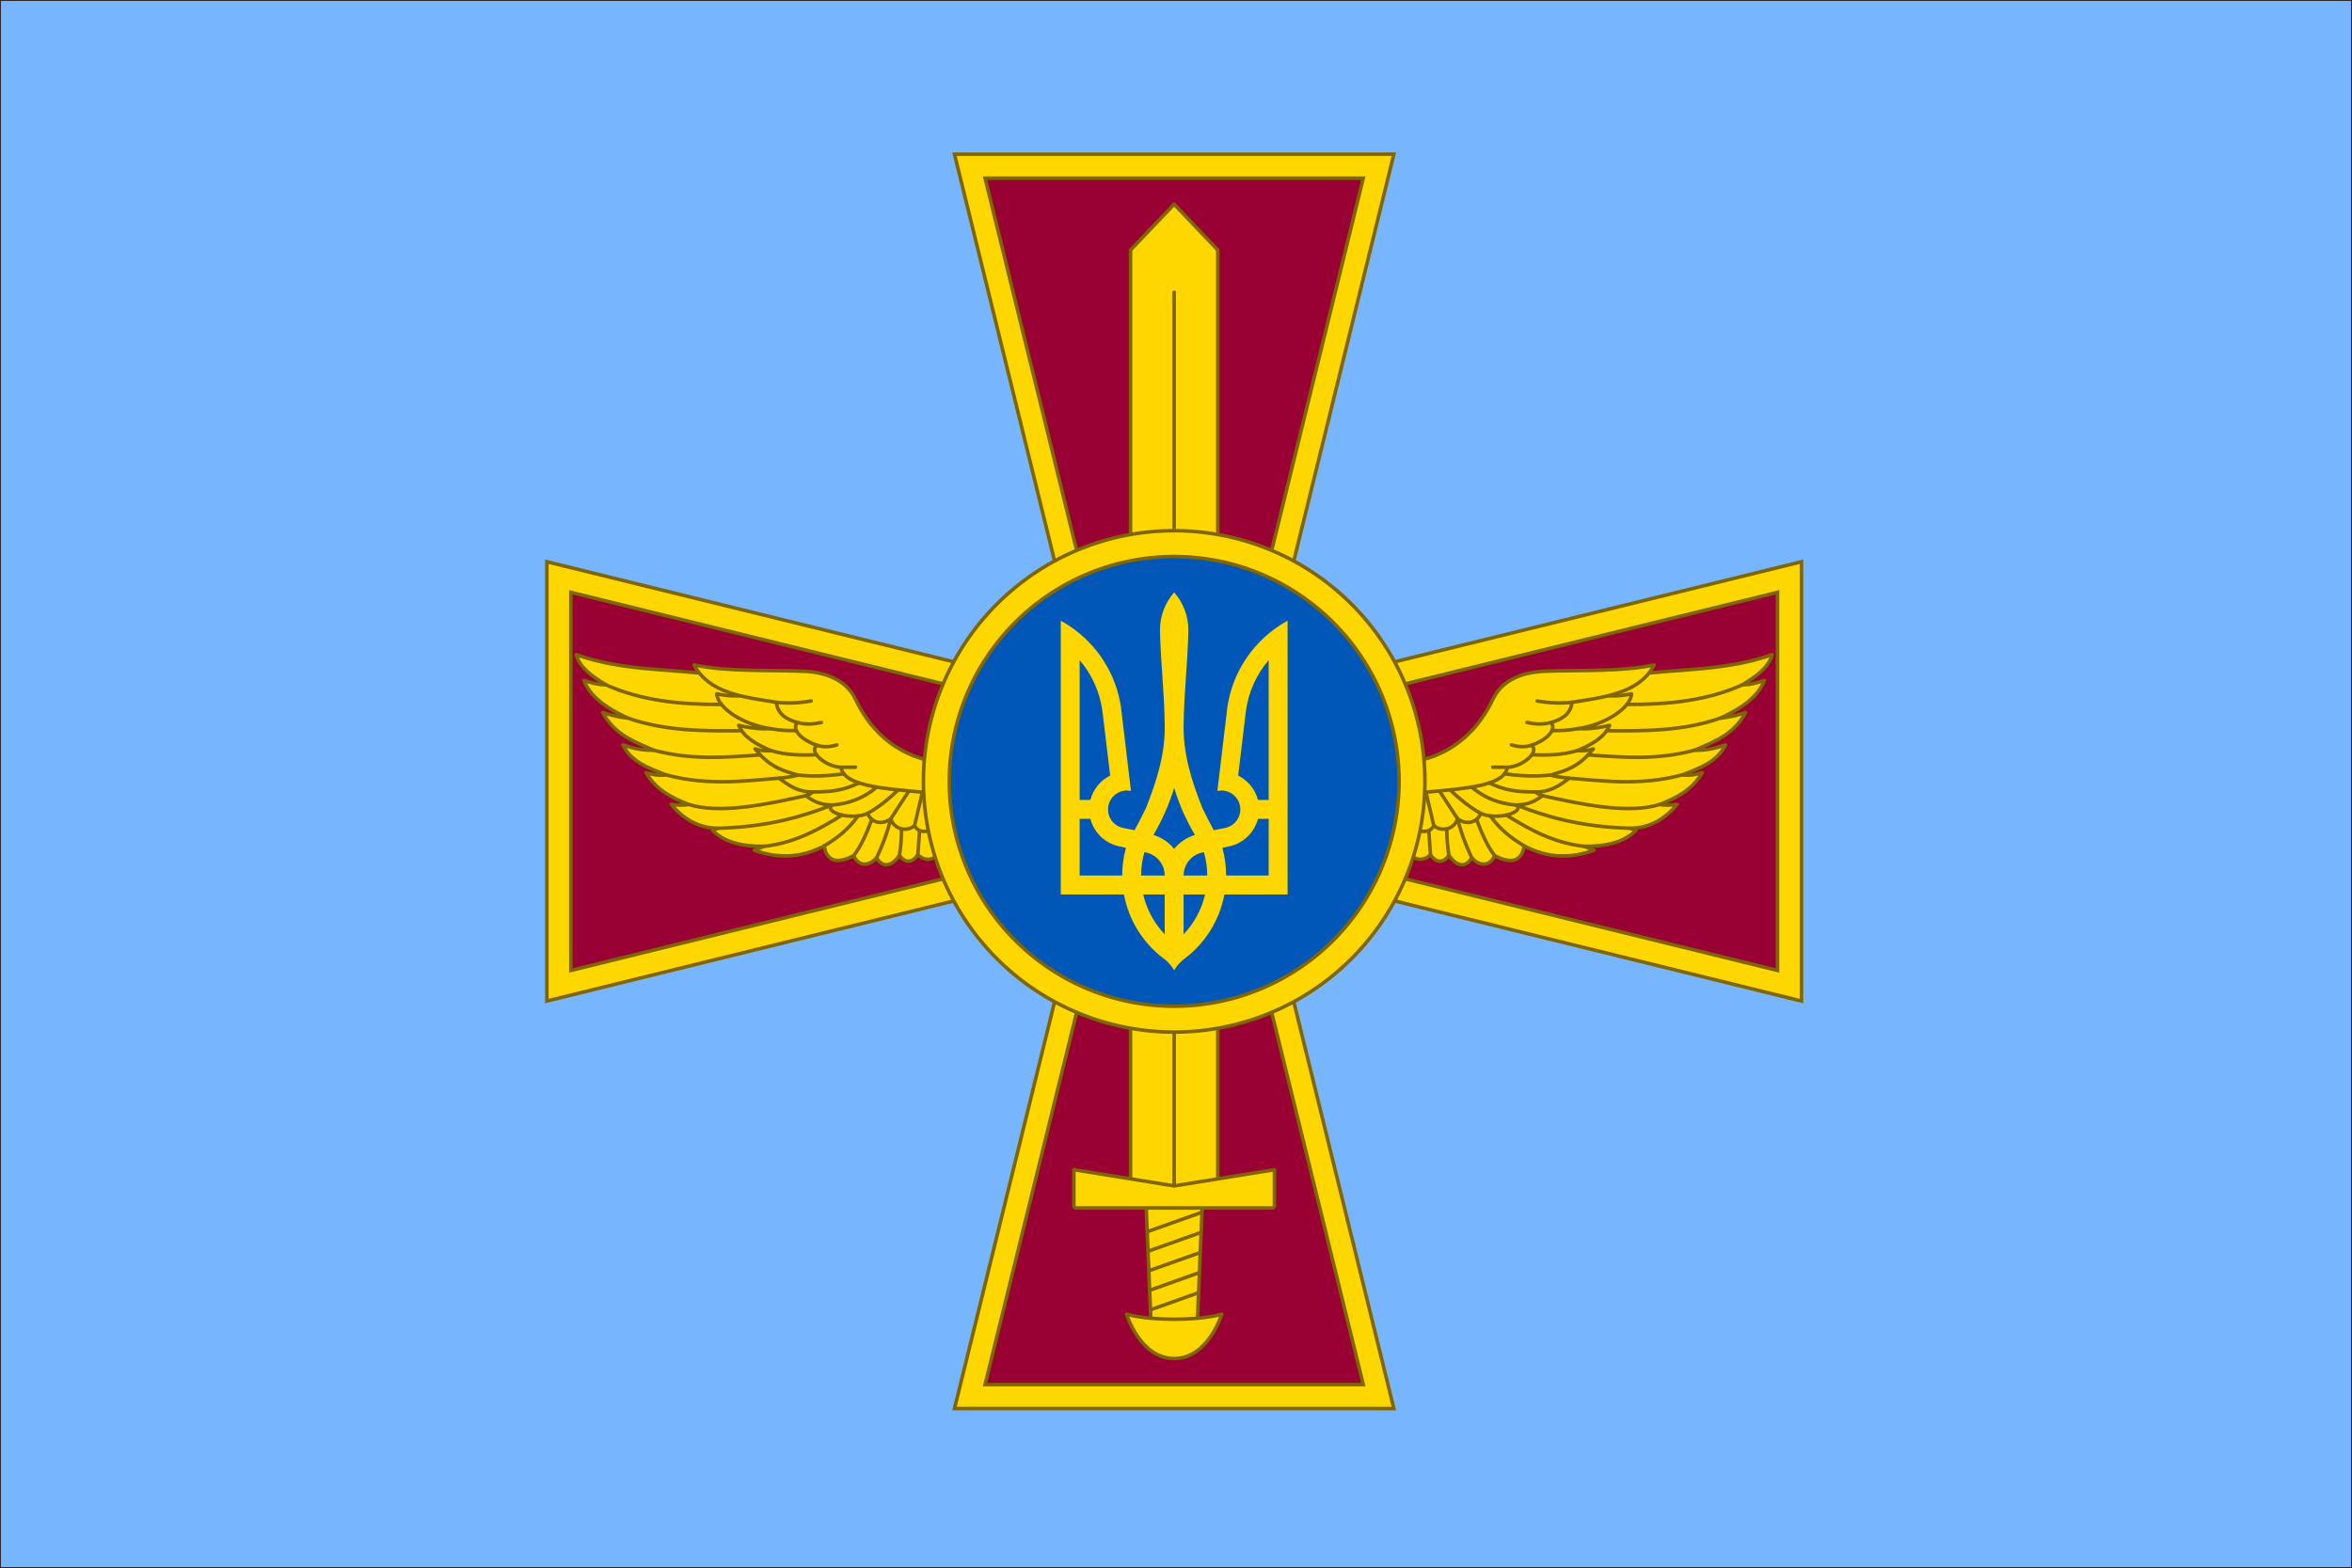 <?xml version="1.0" encoding="UTF-8" standalone="no"?>
<!-- Created with Inkscape (http://www.inkscape.org/) -->

<svg
   xmlns:dc="http://purl.org/dc/elements/1.1/"
   xmlns:cc="http://creativecommons.org/ns#"
   xmlns:rdf="http://www.w3.org/1999/02/22-rdf-syntax-ns#"
   xmlns:svg="http://www.w3.org/2000/svg"
   xmlns="http://www.w3.org/2000/svg"
   xmlns:xlink="http://www.w3.org/1999/xlink"
   xmlns:sodipodi="http://sodipodi.sourceforge.net/DTD/sodipodi-0.dtd"
   xmlns:inkscape="http://www.inkscape.org/namespaces/inkscape"
   version="1.1"
   width="185.076mm"
   height="123.409mm"
   viewBox="0 0 185.076 123.409"
   id="svg2"
   xml:space="preserve"
   style="fill-rule:evenodd"
   inkscape:version="0.92.1 r15371"
   sodipodi:docname="Ensign_of_the_Ukrainian_Air_Force.svg"><sodipodi:namedview
   pagecolor="#ffffff"
   bordercolor="#666666"
   borderopacity="1"
   objecttolerance="10"
   gridtolerance="10"
   guidetolerance="10"
   inkscape:pageopacity="0"
   inkscape:pageshadow="2"
   inkscape:window-width="1600"
   inkscape:window-height="838"
   id="namedview94"
   showgrid="false"
   inkscape:zoom="1.3399707"
   inkscape:cx="349.74993"
   inkscape:cy="233.21365"
   inkscape:window-x="-8"
   inkscape:window-y="-8"
   inkscape:window-maximized="1"
   inkscape:current-layer="svg2"
   inkscape:snap-bbox="true"
   inkscape:bbox-nodes="true"
   inkscape:snap-bbox-edge-midpoints="true"
   inkscape:bbox-paths="true"
   inkscape:snap-bbox-midpoints="true"
   inkscape:snap-global="false" />
 <defs
   id="defs4">
  <style
   type="text/css"
   id="style6" />
  <linearGradient
   x1="88.062"
   y1="101.869"
   x2="97.508"
   y2="101.869"
   id="id0"
   gradientUnits="userSpaceOnUse">
   <stop
   id="stop9"
   style="stop-color:#dccf73;stop-opacity:1"
   offset="0" />
   <stop
   id="stop11"
   style="stop-color:#ffed00;stop-opacity:1"
   offset="1" />
  </linearGradient>
  <linearGradient
   x1="83.034"
   y1="91.186"
   x2="102.042"
   y2="91.186"
   id="id1"
   gradientUnits="userSpaceOnUse">
   <stop
   id="stop14"
   style="stop-color:#b2b09c;stop-opacity:1"
   offset="0" />
   <stop
   id="stop16"
   style="stop-color:#dccf73;stop-opacity:1"
   offset="1" />
  </linearGradient>
  <linearGradient
   x1="54.329"
   y1="56.337"
   x2="129.621"
   y2="56.337"
   id="id2"
   xlink:href="#id0"
   gradientUnits="userSpaceOnUse">
  </linearGradient>
  <linearGradient
   x1="55.975"
   y1="56.337"
   x2="131.266"
   y2="56.337"
   id="id3"
   xlink:href="#id0"
   gradientUnits="userSpaceOnUse">
  </linearGradient>
  <linearGradient
   x1="85.826"
   y1="97.448"
   x2="99.77"
   y2="97.448"
   id="id4"
   xlink:href="#id0"
   gradientUnits="userSpaceOnUse">
  </linearGradient>
  <linearGradient
   x1="89.231"
   y1="94.963"
   x2="96.224"
   y2="94.963"
   id="id5"
   xlink:href="#id0"
   gradientUnits="userSpaceOnUse">
  </linearGradient>
  <linearGradient
   x1="89.4"
   y1="97.43"
   x2="96.14"
   y2="97.43"
   id="id6"
   xlink:href="#id0"
   gradientUnits="userSpaceOnUse">
  </linearGradient>
  <linearGradient
   x1="89.484"
   y1="99.804"
   x2="96.042"
   y2="99.804"
   id="id7"
   xlink:href="#id0"
   gradientUnits="userSpaceOnUse">
  </linearGradient>
  <linearGradient
   x1="89.623"
   y1="101.675"
   x2="95.113"
   y2="101.675"
   id="id8"
   xlink:href="#id0"
   gradientUnits="userSpaceOnUse">
  </linearGradient>
  <linearGradient
   x1="92.365"
   y1="59.739"
   x2="93.231"
   y2="59.739"
   id="id9"
   xlink:href="#id0"
   gradientUnits="userSpaceOnUse">
  </linearGradient>
  <linearGradient
   x1="96.903"
   y1="102.254"
   x2="88.723"
   y2="102.254"
   id="id10"
   xlink:href="#id0"
   gradientUnits="userSpaceOnUse">
  </linearGradient>
  <linearGradient
   x1="88.402"
   y1="85.231"
   x2="96.674"
   y2="97.142"
   id="id11"
   xlink:href="#id0"
   gradientUnits="userSpaceOnUse">
  </linearGradient>
  <radialGradient
   cx="86.196"
   cy="58.72"
   r="18.654"
   fx="86.196"
   fy="58.72"
   id="id12"
   gradientUnits="userSpaceOnUse">
   <stop
   id="stop29"
   style="stop-color:#008dd2;stop-opacity:1"
   offset="0" />
   <stop
   id="stop31"
   style="stop-color:#393185;stop-opacity:1"
   offset="1" />
  </radialGradient>
 
  
  
 
   
   
   
   
   
   
   
   
  </defs>
 
<g
   id="g3511"><polygon
     style="fill:#77B5FE;stroke:#2b2a29;stroke-width:0.076"
     id="_295232584"
     points="185.038,123.371 185.038,0.038 0.038,0.038 0.038,123.371 " /><g
     inkscape:label="Layer 1"
     id="layer1"
     transform="matrix(0.198,0,0,0.198,18.132,-43.924)"><g
       id="g9646"
       transform="matrix(1.411,0,0,1.411,-1352.474,-1517.795)"><path
         sodipodi:nodetypes="ccccccccccccc"
         inkscape:connector-curvature="0"
         id="path7950"
         d="m 1162.459,1276.348 37.463,152.274 -152.273,-37.463 0,123.75 152.275,-37.465 -37.465,152.275 123.75,0 -37.467,-152.277 152.277,37.467 0,-123.75 -152.275,37.465 37.465,-152.275 z"
         style="color:#000000;font-style:normal;font-variant:normal;font-weight:normal;font-stretch:normal;font-size:medium;line-height:normal;font-family:sans-serif;text-indent:0;text-align:start;text-decoration:none;text-decoration-line:none;text-decoration-style:solid;text-decoration-color:#000000;letter-spacing:normal;word-spacing:normal;text-transform:none;direction:ltr;block-progression:tb;writing-mode:lr-tb;baseline-shift:baseline;text-anchor:start;white-space:normal;clip-rule:nonzero;display:inline;overflow:visible;visibility:visible;opacity:1;isolation:auto;mix-blend-mode:normal;color-interpolation:sRGB;color-interpolation-filters:linearRGB;solid-color:#000000;solid-opacity:1;fill:gold;fill-opacity:1;fill-rule:nonzero;stroke:#806600;stroke-width:1;stroke-linecap:butt;stroke-linejoin:miter;stroke-miterlimit:4;stroke-dasharray:none;stroke-dashoffset:0;stroke-opacity:1;color-rendering:auto;image-rendering:auto;shape-rendering:auto;text-rendering:auto;enable-background:accumulate" /><path
         sodipodi:nodetypes="ccccccccccccc"
         inkscape:connector-curvature="0"
         id="path7952"
         d="m 1209.143,1437.842 -38.072,-154.745 106.526,0 -38.072,154.745 154.745,-38.072 0,106.526 -154.745,-38.072 38.072,154.745 -106.526,0 38.072,-154.745 -154.745,38.072 0,-106.526 z"
         style="opacity:1;fill:#903;stroke:#806600" /><g
         id="g7928"
         transform="translate(1271.622,449.181)"><path
           style="opacity:1;fill:gold;stroke:#806600;stroke-width:1;stroke-linecap:round;stroke-linejoin:round;stroke-miterlimit:4;stroke-dasharray:none"
           d="m -47.288,841.262 12.286,12.897 0,267.508 -24.572,0 0,-267.508 z"
           id="path7930"
           inkscape:connector-curvature="0"
           sodipodi:nodetypes="cccccc" /><path
           inkscape:connector-curvature="0"
           id="path7932"
           d="m -55.221,1122.67 15.866,0 -1.375,32.933 -13.116,0 z"
           style="opacity:1;fill:gold;stroke:#806600;stroke-width:1;stroke-linecap:round;stroke-linejoin:round;stroke-miterlimit:4;stroke-dasharray:none"
           sodipodi:nodetypes="ccccc" /><path
           id="path7934"
           d="m -39.553,1124.77 a 0.5,0.5 0 0 0 -0.182,0.031 l -15.172,5.4 0.043,1.045 a 0.5,0.5 0 0 0 0.023,-0.01 l 15.355,-5.465 0.041,-0.99 a 0.5,0.5 0 0 0 -0.109,-0.014 z m -0.123,5.594 a 0.5,0.5 0 0 0 -0.059,0.018 l -14.941,5.318 0.043,1.045 14.912,-5.307 0.045,-1.074 z m -0.236,5.662 -14.535,5.17 0.043,1.047 14.447,-5.141 0.045,-1.076 z m -0.238,5.664 -14.066,5.004 0.043,1.049 13.979,-4.977 0.045,-1.076 z m -0.236,5.662 -13.602,4.842 0.043,1.045 13.514,-4.809 0.045,-1.078 z"
           style="color:#000000;font-style:normal;font-variant:normal;font-weight:normal;font-stretch:normal;font-size:medium;line-height:normal;font-family:sans-serif;text-indent:0;text-align:start;text-decoration:none;text-decoration-line:none;text-decoration-style:solid;text-decoration-color:#000000;letter-spacing:normal;word-spacing:normal;text-transform:none;direction:ltr;block-progression:tb;writing-mode:lr-tb;baseline-shift:baseline;text-anchor:start;white-space:normal;clip-rule:nonzero;display:inline;overflow:visible;visibility:visible;opacity:1;isolation:auto;mix-blend-mode:normal;color-interpolation:sRGB;color-interpolation-filters:linearRGB;solid-color:#000000;solid-opacity:1;fill:#806600;fill-opacity:1;fill-rule:evenodd;stroke:none;stroke-width:1;stroke-linecap:round;stroke-linejoin:round;stroke-miterlimit:4;stroke-dasharray:none;stroke-dashoffset:0;stroke-opacity:1;color-rendering:auto;image-rendering:auto;shape-rendering:auto;text-rendering:auto;enable-background:accumulate"
           inkscape:connector-curvature="0" /><path
           sodipodi:nodetypes="cc"
           style="color:#000000;clip-rule:nonzero;display:inline;overflow:visible;visibility:visible;opacity:1;isolation:auto;mix-blend-mode:normal;color-interpolation:sRGB;color-interpolation-filters:linearRGB;solid-color:#000000;solid-opacity:1;fill:none;fill-opacity:1;fill-rule:evenodd;stroke:#806600;stroke-width:1;stroke-linecap:round;stroke-linejoin:round;stroke-miterlimit:4;stroke-dasharray:none;stroke-dashoffset:0;stroke-opacity:1;color-rendering:auto;image-rendering:auto;shape-rendering:auto;text-rendering:auto;enable-background:accumulate"
           d="m -47.288,866.066 0,255.858"
           id="path7936"
           inkscape:connector-curvature="0" /><path
           style="opacity:1;fill:gold;stroke:#806600;stroke-width:1;stroke-linecap:round;stroke-linejoin:round;stroke-miterlimit:4;stroke-dasharray:none"
           d="m -75.538,1113.247 0,10.152 c 0,0.346 0.279,0.625 0.625,0.625 l 55.25,0 c 0.346,0 0.625,-0.279 0.625,-0.625 l 0,-10.152 -28.25,4.562 z"
           id="path7938"
           inkscape:connector-curvature="0"
           sodipodi:nodetypes="cssssccc" /><path
           sodipodi:nodetypes="czczc"
           inkscape:connector-curvature="0"
           id="path7940"
           d="m -60.694,1153.942 c 0,0 3.792,12.5 13.406,12.5 9.614,0 13.406,-12.5 13.406,-12.5 0,0 -4.349,1.438 -13.406,1.438 -9.057,0 -13.406,-1.438 -13.406,-1.438 z"
           style="color:#000000;clip-rule:nonzero;display:inline;overflow:visible;visibility:visible;opacity:1;isolation:auto;mix-blend-mode:normal;color-interpolation:sRGB;color-interpolation-filters:linearRGB;solid-color:#000000;solid-opacity:1;fill:gold;fill-opacity:1;fill-rule:evenodd;stroke:#806600;stroke-width:1;stroke-linecap:round;stroke-linejoin:round;stroke-miterlimit:4;stroke-dasharray:none;stroke-dashoffset:0;stroke-opacity:1;color-rendering:auto;image-rendering:auto;shape-rendering:auto;text-rendering:auto;enable-background:accumulate" /></g><g
         id="g9381"
         transform="translate(839.463,1.327)"><path
           style="color:#000000;clip-rule:nonzero;display:inline;overflow:visible;visibility:visible;opacity:1;isolation:auto;mix-blend-mode:normal;color-interpolation:sRGB;color-interpolation-filters:linearRGB;solid-color:#000000;solid-opacity:1;fill:gold;fill-opacity:1;fill-rule:evenodd;stroke:#806600;stroke-width:1;stroke-linecap:round;stroke-linejoin:round;stroke-miterlimit:4;stroke-dasharray:none;stroke-dashoffset:0;stroke-opacity:1;color-rendering:auto;image-rendering:auto;shape-rendering:auto;text-rendering:auto;enable-background:accumulate"
           d="m 515.375,1421.55 c 12.258,-1.564 25.386,-1.058 37.938,-5.562 -1.072,3.805 -4.643,6.198 -8.375,8.5 2.206,0.014 4.214,-0.565 6.188,-1.25 -1.778,4.682 -6.49,7.938 -12.375,10.625 3.58,-0.357 5.175,-0.98 7.062,-1.562 -3.287,6.234 -8.921,8.268 -14.375,10.625 3.633,0.09 6.214,-0.662 8.688,-1.5 -2.258,4.751 -7.229,6.554 -12.125,8.438 2.351,0.347 3.957,-0.175 5.625,-0.625 -2.814,4.873 -7.264,7.087 -11.938,8.938 1.133,0.351 2.925,0.233 4.875,0 -3.529,4.224 -7.829,6.649 -13.125,6.75 l 1.438,0.625 c -3.328,3.323 -8.41,4.527 -14.562,4.438 l 2.812,1.125 c -6.401,2.275 -12.934,2.358 -19.688,-1.25 -0.662,4.756 -4.12,5.012 -8.312,2.75 -1.043,2.723 -3.924,3.387 -6.438,0.625 -1.98,3.392 -4.778,1.857 -6.438,-0.75 -1.746,2.691 -3.899,1.873 -5.188,-0.125 -2.547,2.446 -5.018,0.932 -6.312,-0.5 l -8.75,-19.375"
           id="path9383"
           inkscape:connector-curvature="0"
           sodipodi:nodetypes="cccccccccccccccccccccc" /><path
           style="color:#000000;clip-rule:nonzero;display:inline;overflow:visible;visibility:visible;opacity:1;isolation:auto;mix-blend-mode:normal;color-interpolation:sRGB;color-interpolation-filters:linearRGB;solid-color:#000000;solid-opacity:1;fill:gold;fill-opacity:1;fill-rule:evenodd;stroke:#806600;stroke-width:1;stroke-linecap:round;stroke-linejoin:round;stroke-miterlimit:4;stroke-dasharray:none;stroke-dashoffset:0;stroke-opacity:1;color-rendering:auto;image-rendering:auto;shape-rendering:auto;text-rendering:auto;enable-background:accumulate"
           d="m 505.25,1427.05 c 2.914,1.331 8.444,-0.035 8.444,-0.035 -0.186,4.066 -7.599,8.798 -15.194,9.847 2.47,0.14 5.357,-0.062 9,-0.938 -1.25,3.085 -4.451,5.2 -9.125,7.125 1.328,0.155 3.103,-0.023 4.562,-0.5 -4.395,5.489 -8.348,6.247 -12.125,7.375 1.109,0.352 2.907,0.641 5.312,0.875 -2.58,2.066 -5.633,4.002 -9.375,3.875 0.355,0.547 1.139,0.854 1.875,1.062 -3.267,2.492 -5.281,2.467 -7.438,2.625 2.65,2.04 -5.535,4.436 -9.938,2.375 -1.129,2.605 -3.996,3.394 -6.562,1.5 -0.843,2.895 -4.41,3.889 -6.688,1.938 -1.532,2.895 -5.142,1.084 -6.25,0.938 l -6.875,-14.125"
           id="path9385"
           inkscape:connector-curvature="0"
           sodipodi:nodetypes="cscccccccccccccc" /><path
           style="color:#000000;clip-rule:nonzero;display:inline;overflow:visible;visibility:visible;opacity:1;isolation:auto;mix-blend-mode:normal;color-interpolation:sRGB;color-interpolation-filters:linearRGB;solid-color:#000000;solid-opacity:1;fill:gold;fill-opacity:1;fill-rule:evenodd;stroke:#806600;stroke-width:1;stroke-linecap:round;stroke-linejoin:round;stroke-miterlimit:4;stroke-dasharray:none;stroke-dashoffset:0;stroke-opacity:1;color-rendering:auto;image-rendering:auto;shape-rendering:auto;text-rendering:auto;enable-background:accumulate"
           d="m 448.237,1455.756 c 11.462,-2.101 29.491,-1.221 30.474,-8.033 4.15,-0.087 9.383,-4.379 6.718,-6.187 3.475,-1.106 7.389,-3.93 5.657,-6.452 3.656,-1.004 5.545,-2.857 5.834,-5.657 9.348,-1.47 18.986,-2.578 23.158,-10.518 -9.789,1.981 -20.494,1.373 -30.759,1.768 -6.332,0.243 -12.084,2.404 -14.688,7.903 -4.591,9.698 -12.67,16.522 -24.38,17.906"
           id="path9387"
           inkscape:connector-curvature="0"
           sodipodi:nodetypes="ccccccssc" /><path
           style="color:#000000;clip-rule:nonzero;display:inline;overflow:visible;visibility:visible;opacity:1;isolation:auto;mix-blend-mode:normal;color-interpolation:sRGB;color-interpolation-filters:linearRGB;solid-color:#000000;solid-opacity:1;fill:none;fill-opacity:1;fill-rule:evenodd;stroke:#806600;stroke-width:1;stroke-linecap:round;stroke-linejoin:round;stroke-miterlimit:4;stroke-dasharray:none;stroke-dashoffset:0;stroke-opacity:1;color-rendering:auto;image-rendering:auto;shape-rendering:auto;text-rendering:auto;enable-background:accumulate"
           d="m 544.938,1424.487 c -9.923,4.499 -21.063,5.609 -32.627,5.537"
           id="path9389"
           inkscape:connector-curvature="0"
           sodipodi:nodetypes="cc" /><path
           style="color:#000000;clip-rule:nonzero;display:inline;overflow:visible;visibility:visible;opacity:1;isolation:auto;mix-blend-mode:normal;color-interpolation:sRGB;color-interpolation-filters:linearRGB;solid-color:#000000;solid-opacity:1;fill:none;fill-opacity:1;fill-rule:evenodd;stroke:#806600;stroke-width:1;stroke-linecap:round;stroke-linejoin:round;stroke-miterlimit:4;stroke-dasharray:none;stroke-dashoffset:0;stroke-opacity:1;color-rendering:auto;image-rendering:auto;shape-rendering:auto;text-rendering:auto;enable-background:accumulate"
           d="m 538.75,1433.862 c -10.938,3.899 -22.75,3.624 -32.065,3.571"
           id="path9391"
           inkscape:connector-curvature="0"
           sodipodi:nodetypes="cc" /><path
           style="color:#000000;clip-rule:nonzero;display:inline;overflow:visible;visibility:visible;opacity:1;isolation:auto;mix-blend-mode:normal;color-interpolation:sRGB;color-interpolation-filters:linearRGB;solid-color:#000000;solid-opacity:1;fill:none;fill-opacity:1;fill-rule:evenodd;stroke:#806600;stroke-width:1;stroke-linecap:round;stroke-linejoin:round;stroke-miterlimit:4;stroke-dasharray:none;stroke-dashoffset:0;stroke-opacity:1;color-rendering:auto;image-rendering:auto;shape-rendering:auto;text-rendering:auto;enable-background:accumulate"
           d="m 531.438,1442.925 c -10.686,2.874 -20.276,2.003 -29.977,1.316"
           id="path9393"
           inkscape:connector-curvature="0"
           sodipodi:nodetypes="cc" /><path
           style="color:#000000;clip-rule:nonzero;display:inline;overflow:visible;visibility:visible;opacity:1;isolation:auto;mix-blend-mode:normal;color-interpolation:sRGB;color-interpolation-filters:linearRGB;solid-color:#000000;solid-opacity:1;fill:none;fill-opacity:1;fill-rule:evenodd;stroke:#806600;stroke-width:1;stroke-linecap:round;stroke-linejoin:round;stroke-miterlimit:4;stroke-dasharray:none;stroke-dashoffset:0;stroke-opacity:1;color-rendering:auto;image-rendering:auto;shape-rendering:auto;text-rendering:auto;enable-background:accumulate"
           d="m 528,1449.862 c -12.142,3.31 -23.674,1.519 -31.875,0.938"
           id="path9395"
           inkscape:connector-curvature="0"
           sodipodi:nodetypes="cc" /><path
           style="color:#000000;clip-rule:nonzero;display:inline;overflow:visible;visibility:visible;opacity:1;isolation:auto;mix-blend-mode:normal;color-interpolation:sRGB;color-interpolation-filters:linearRGB;solid-color:#000000;solid-opacity:1;fill:none;fill-opacity:1;fill-rule:evenodd;stroke:#806600;stroke-width:1;stroke-linecap:round;stroke-linejoin:round;stroke-miterlimit:4;stroke-dasharray:none;stroke-dashoffset:0;stroke-opacity:1;color-rendering:auto;image-rendering:auto;shape-rendering:auto;text-rendering:auto;enable-background:accumulate"
           d="m 521.688,1458.175 c -8.671,2.814 -21.903,0.044 -33.062,-2.438"
           id="path9397"
           inkscape:connector-curvature="0"
           sodipodi:nodetypes="cc" /><path
           style="color:#000000;clip-rule:nonzero;display:inline;overflow:visible;visibility:visible;opacity:1;isolation:auto;mix-blend-mode:normal;color-interpolation:sRGB;color-interpolation-filters:linearRGB;solid-color:#000000;solid-opacity:1;fill:none;fill-opacity:1;fill-rule:evenodd;stroke:#806600;stroke-width:1;stroke-linecap:round;stroke-linejoin:round;stroke-miterlimit:4;stroke-dasharray:none;stroke-dashoffset:0;stroke-opacity:1;color-rendering:auto;image-rendering:auto;shape-rendering:auto;text-rendering:auto;enable-background:accumulate"
           d="m 513.438,1464.925 c -14.605,-0.414 -24.213,-3.46 -32.25,-6.562"
           id="path9399"
           inkscape:connector-curvature="0"
           sodipodi:nodetypes="cc" /><path
           style="color:#000000;clip-rule:nonzero;display:inline;overflow:visible;visibility:visible;opacity:1;isolation:auto;mix-blend-mode:normal;color-interpolation:sRGB;color-interpolation-filters:linearRGB;solid-color:#000000;solid-opacity:1;fill:none;fill-opacity:1;fill-rule:evenodd;stroke:#806600;stroke-width:1;stroke-linecap:round;stroke-linejoin:round;stroke-miterlimit:4;stroke-dasharray:none;stroke-dashoffset:0;stroke-opacity:1;color-rendering:auto;image-rendering:auto;shape-rendering:auto;text-rendering:auto;enable-background:accumulate"
           d="m 500.312,1469.987 c -8.823,-0.971 -15.717,-4.963 -21.897,-8.791"
           id="path9401"
           inkscape:connector-curvature="0"
           sodipodi:nodetypes="cc" /><path
           style="color:#000000;clip-rule:nonzero;display:inline;overflow:visible;visibility:visible;opacity:1;isolation:auto;mix-blend-mode:normal;color-interpolation:sRGB;color-interpolation-filters:linearRGB;solid-color:#000000;solid-opacity:1;fill:none;fill-opacity:1;fill-rule:evenodd;stroke:#806600;stroke-width:1;stroke-linecap:round;stroke-linejoin:round;stroke-miterlimit:4;stroke-dasharray:none;stroke-dashoffset:0;stroke-opacity:1;color-rendering:auto;image-rendering:auto;shape-rendering:auto;text-rendering:auto;enable-background:accumulate"
           d="m 483.438,1469.862 c -3.628,-2.139 -6.931,-4.748 -9.502,-8.414"
           id="path9403"
           inkscape:connector-curvature="0"
           sodipodi:nodetypes="cc" /><path
           style="color:#000000;clip-rule:nonzero;display:inline;overflow:visible;visibility:visible;opacity:1;isolation:auto;mix-blend-mode:normal;color-interpolation:sRGB;color-interpolation-filters:linearRGB;solid-color:#000000;solid-opacity:1;fill:none;fill-opacity:1;fill-rule:evenodd;stroke:#806600;stroke-width:1;stroke-linecap:round;stroke-linejoin:round;stroke-miterlimit:4;stroke-dasharray:none;stroke-dashoffset:0;stroke-opacity:1;color-rendering:auto;image-rendering:auto;shape-rendering:auto;text-rendering:auto;enable-background:accumulate"
           d="m 475.125,1472.612 c -1.966,-2.533 -3.6,-6.147 -5.097,-10.206"
           id="path9405"
           inkscape:connector-curvature="0"
           sodipodi:nodetypes="cc" /><path
           style="color:#000000;clip-rule:nonzero;display:inline;overflow:visible;visibility:visible;opacity:1;isolation:auto;mix-blend-mode:normal;color-interpolation:sRGB;color-interpolation-filters:linearRGB;solid-color:#000000;solid-opacity:1;fill:none;fill-opacity:1;fill-rule:evenodd;stroke:#806600;stroke-width:1;stroke-linecap:round;stroke-linejoin:round;stroke-miterlimit:4;stroke-dasharray:none;stroke-dashoffset:0;stroke-opacity:1;color-rendering:auto;image-rendering:auto;shape-rendering:auto;text-rendering:auto;enable-background:accumulate"
           d="m 468.688,1473.237 c -1.808,-3.785 -3.135,-7.45 -4,-11"
           id="path9407"
           inkscape:connector-curvature="0"
           sodipodi:nodetypes="cc" /><path
           style="color:#000000;clip-rule:nonzero;display:inline;overflow:visible;visibility:visible;opacity:1;isolation:auto;mix-blend-mode:normal;color-interpolation:sRGB;color-interpolation-filters:linearRGB;solid-color:#000000;solid-opacity:1;fill:none;fill-opacity:1;fill-rule:evenodd;stroke:#806600;stroke-width:1;stroke-linecap:round;stroke-linejoin:round;stroke-miterlimit:4;stroke-dasharray:none;stroke-dashoffset:0;stroke-opacity:1;color-rendering:auto;image-rendering:auto;shape-rendering:auto;text-rendering:auto;enable-background:accumulate"
           d="m 462.25,1472.487 c -0.4,-2.271 -0.562,-4.779 -0.609,-7.402"
           id="path9409"
           inkscape:connector-curvature="0"
           sodipodi:nodetypes="cc" /><path
           style="color:#000000;clip-rule:nonzero;display:inline;overflow:visible;visibility:visible;opacity:1;isolation:auto;mix-blend-mode:normal;color-interpolation:sRGB;color-interpolation-filters:linearRGB;solid-color:#000000;solid-opacity:1;fill:none;fill-opacity:1;fill-rule:evenodd;stroke:#806600;stroke-width:1;stroke-linecap:round;stroke-linejoin:round;stroke-miterlimit:4;stroke-dasharray:none;stroke-dashoffset:0;stroke-opacity:1;color-rendering:auto;image-rendering:auto;shape-rendering:auto;text-rendering:auto;enable-background:accumulate"
           d="m 457.062,1472.362 -0.474,-6.695"
           id="path9411"
           inkscape:connector-curvature="0"
           sodipodi:nodetypes="cc" /><path
           style="color:#000000;clip-rule:nonzero;display:inline;overflow:visible;visibility:visible;opacity:1;isolation:auto;mix-blend-mode:normal;color-interpolation:sRGB;color-interpolation-filters:linearRGB;solid-color:#000000;solid-opacity:1;fill:none;fill-opacity:1;fill-rule:evenodd;stroke:#806600;stroke-width:1;stroke-linecap:round;stroke-linejoin:round;stroke-miterlimit:4;stroke-dasharray:none;stroke-dashoffset:0;stroke-opacity:1;color-rendering:auto;image-rendering:auto;shape-rendering:auto;text-rendering:auto;enable-background:accumulate"
           d="m 498.5,1436.862 c -2.832,0.549 -5.043,0.554 -7.221,0.532"
           id="path9413"
           inkscape:connector-curvature="0"
           sodipodi:nodetypes="cc" /><path
           style="color:#000000;clip-rule:nonzero;display:inline;overflow:visible;visibility:visible;opacity:1;isolation:auto;mix-blend-mode:normal;color-interpolation:sRGB;color-interpolation-filters:linearRGB;solid-color:#000000;solid-opacity:1;fill:none;fill-opacity:1;fill-rule:evenodd;stroke:#806600;stroke-width:1;stroke-linecap:round;stroke-linejoin:round;stroke-miterlimit:4;stroke-dasharray:none;stroke-dashoffset:0;stroke-opacity:1;color-rendering:auto;image-rendering:auto;shape-rendering:auto;text-rendering:auto;enable-background:accumulate"
           d="m 498.375,1443.05 c -3.964,1.198 -8.295,1.358 -12.757,1.147"
           id="path9415"
           inkscape:connector-curvature="0"
           sodipodi:nodetypes="cc" /><path
           style="color:#000000;clip-rule:nonzero;display:inline;overflow:visible;visibility:visible;opacity:1;isolation:auto;mix-blend-mode:normal;color-interpolation:sRGB;color-interpolation-filters:linearRGB;solid-color:#000000;solid-opacity:1;fill:none;fill-opacity:1;fill-rule:evenodd;stroke:#806600;stroke-width:1;stroke-linecap:round;stroke-linejoin:round;stroke-miterlimit:4;stroke-dasharray:none;stroke-dashoffset:0;stroke-opacity:1;color-rendering:auto;image-rendering:auto;shape-rendering:auto;text-rendering:auto;enable-background:accumulate"
           d="m 490.812,1449.925 c -4.341,0.449 -8.635,0.267 -12.893,-0.367"
           id="path9417"
           inkscape:connector-curvature="0"
           sodipodi:nodetypes="cc" /><path
           style="color:#000000;clip-rule:nonzero;display:inline;overflow:visible;visibility:visible;opacity:1;isolation:auto;mix-blend-mode:normal;color-interpolation:sRGB;color-interpolation-filters:linearRGB;solid-color:#000000;solid-opacity:1;fill:none;fill-opacity:1;fill-rule:evenodd;stroke:#806600;stroke-width:1;stroke-linecap:round;stroke-linejoin:round;stroke-miterlimit:4;stroke-dasharray:none;stroke-dashoffset:0;stroke-opacity:1;color-rendering:auto;image-rendering:auto;shape-rendering:auto;text-rendering:auto;enable-background:accumulate"
           d="m 486.75,1454.675 c -5.148,0 -8.526,-0.331 -13.121,-2.531"
           id="path9419"
           inkscape:connector-curvature="0"
           sodipodi:nodetypes="cc" /><path
           style="color:#000000;clip-rule:nonzero;display:inline;overflow:visible;visibility:visible;opacity:1;isolation:auto;mix-blend-mode:normal;color-interpolation:sRGB;color-interpolation-filters:linearRGB;solid-color:#000000;solid-opacity:1;fill:none;fill-opacity:1;fill-rule:evenodd;stroke:#806600;stroke-width:1;stroke-linecap:round;stroke-linejoin:round;stroke-miterlimit:4;stroke-dasharray:none;stroke-dashoffset:0;stroke-opacity:1;color-rendering:auto;image-rendering:auto;shape-rendering:auto;text-rendering:auto;enable-background:accumulate"
           d="m 481.188,1458.362 c -4.576,-0.338 -8.798,-1.881 -12.542,-5.051"
           id="path9421"
           inkscape:connector-curvature="0"
           sodipodi:nodetypes="cc" /><path
           style="color:#000000;clip-rule:nonzero;display:inline;overflow:visible;visibility:visible;opacity:1;isolation:auto;mix-blend-mode:normal;color-interpolation:sRGB;color-interpolation-filters:linearRGB;solid-color:#000000;solid-opacity:1;fill:none;fill-opacity:1;fill-rule:evenodd;stroke:#806600;stroke-width:1;stroke-linecap:round;stroke-linejoin:round;stroke-miterlimit:4;stroke-dasharray:none;stroke-dashoffset:0;stroke-opacity:1;color-rendering:auto;image-rendering:auto;shape-rendering:auto;text-rendering:auto;enable-background:accumulate"
           d="m 471.25,1460.737 c -3.225,-1.783 -6.024,-4.114 -8.669,-6.642"
           id="path9423"
           inkscape:connector-curvature="0"
           sodipodi:nodetypes="cc" /><path
           style="color:#000000;clip-rule:nonzero;display:inline;overflow:visible;visibility:visible;opacity:1;isolation:auto;mix-blend-mode:normal;color-interpolation:sRGB;color-interpolation-filters:linearRGB;solid-color:#000000;solid-opacity:1;fill:none;fill-opacity:1;fill-rule:evenodd;stroke:#806600;stroke-width:1;stroke-linecap:round;stroke-linejoin:round;stroke-miterlimit:4;stroke-dasharray:none;stroke-dashoffset:0;stroke-opacity:1;color-rendering:auto;image-rendering:auto;shape-rendering:auto;text-rendering:auto;enable-background:accumulate"
           d="m 464.688,1462.237 -5.109,-7.845"
           id="path9425"
           inkscape:connector-curvature="0" /><path
           style="color:#000000;clip-rule:nonzero;display:inline;overflow:visible;visibility:visible;opacity:1;isolation:auto;mix-blend-mode:normal;color-interpolation:sRGB;color-interpolation-filters:linearRGB;solid-color:#000000;solid-opacity:1;fill:none;fill-opacity:1;fill-rule:evenodd;stroke:#806600;stroke-width:1;stroke-linecap:round;stroke-linejoin:round;stroke-miterlimit:4;stroke-dasharray:none;stroke-dashoffset:0;stroke-opacity:1;color-rendering:auto;image-rendering:auto;shape-rendering:auto;text-rendering:auto;enable-background:accumulate"
           d="m 458,1464.175 -2.22,-9.414"
           id="path9427"
           inkscape:connector-curvature="0" /><path
           style="color:#000000;clip-rule:nonzero;display:inline;overflow:visible;visibility:visible;opacity:1;isolation:auto;mix-blend-mode:normal;color-interpolation:sRGB;color-interpolation-filters:linearRGB;solid-color:#000000;solid-opacity:1;fill:none;fill-opacity:1;fill-rule:evenodd;stroke:#806600;stroke-width:1;stroke-linecap:round;stroke-linejoin:round;stroke-miterlimit:4;stroke-dasharray:none;stroke-dashoffset:0;stroke-opacity:1;color-rendering:auto;image-rendering:auto;shape-rendering:auto;text-rendering:auto;enable-background:accumulate"
           d="m 496.919,1429.427 c -3.265,0.357 -6.53,0.208 -9.794,-0.377"
           id="path9429"
           inkscape:connector-curvature="0"
           sodipodi:nodetypes="cc" /><path
           style="color:#000000;clip-rule:nonzero;display:inline;overflow:visible;visibility:visible;opacity:1;isolation:auto;mix-blend-mode:normal;color-interpolation:sRGB;color-interpolation-filters:linearRGB;solid-color:#000000;solid-opacity:1;fill:none;fill-opacity:1;fill-rule:evenodd;stroke:#806600;stroke-width:1;stroke-linecap:round;stroke-linejoin:round;stroke-miterlimit:4;stroke-dasharray:none;stroke-dashoffset:0;stroke-opacity:1;color-rendering:auto;image-rendering:auto;shape-rendering:auto;text-rendering:auto;enable-background:accumulate"
           d="m 491.086,1435.084 c -2.416,0.699 -4.653,0.501 -6.836,0.029"
           id="path9431"
           inkscape:connector-curvature="0"
           sodipodi:nodetypes="cc" /><path
           style="color:#000000;clip-rule:nonzero;display:inline;overflow:visible;visibility:visible;opacity:1;isolation:auto;mix-blend-mode:normal;color-interpolation:sRGB;color-interpolation-filters:linearRGB;solid-color:#000000;solid-opacity:1;fill:none;fill-opacity:1;fill-rule:evenodd;stroke:#806600;stroke-width:1;stroke-linecap:round;stroke-linejoin:round;stroke-miterlimit:4;stroke-dasharray:none;stroke-dashoffset:0;stroke-opacity:1;color-rendering:auto;image-rendering:auto;shape-rendering:auto;text-rendering:auto;enable-background:accumulate"
           d="m 485.429,1441.536 c -1.787,0.608 -3.649,0.459 -5.554,-0.111"
           id="path9433"
           inkscape:connector-curvature="0"
           sodipodi:nodetypes="cc" /><path
           style="color:#000000;clip-rule:nonzero;display:inline;overflow:visible;visibility:visible;opacity:1;isolation:auto;mix-blend-mode:normal;color-interpolation:sRGB;color-interpolation-filters:linearRGB;solid-color:#000000;solid-opacity:1;fill:none;fill-opacity:1;fill-rule:evenodd;stroke:#806600;stroke-width:1;stroke-linecap:round;stroke-linejoin:round;stroke-miterlimit:4;stroke-dasharray:none;stroke-dashoffset:0;stroke-opacity:1;color-rendering:auto;image-rendering:auto;shape-rendering:auto;text-rendering:auto;enable-background:accumulate"
           d="m 478.711,1447.723 -4.086,-0.017"
           id="path9435"
           inkscape:connector-curvature="0"
           sodipodi:nodetypes="cc" /></g><g
         transform="matrix(-1,0,0,1,1609.205,1.327)"
         id="g9437"><path
           sodipodi:nodetypes="cccccccccccccccccccccc"
           inkscape:connector-curvature="0"
           id="path9439"
           d="m 515.375,1421.55 c 12.258,-1.564 25.386,-1.058 37.938,-5.562 -1.072,3.805 -4.643,6.198 -8.375,8.5 2.206,0.014 4.214,-0.565 6.188,-1.25 -1.778,4.682 -6.49,7.938 -12.375,10.625 3.58,-0.357 5.175,-0.98 7.062,-1.562 -3.287,6.234 -8.921,8.268 -14.375,10.625 3.633,0.09 6.214,-0.662 8.688,-1.5 -2.258,4.751 -7.229,6.554 -12.125,8.438 2.351,0.347 3.957,-0.175 5.625,-0.625 -2.814,4.873 -7.264,7.087 -11.938,8.938 1.133,0.351 2.925,0.233 4.875,0 -3.529,4.224 -7.829,6.649 -13.125,6.75 l 1.438,0.625 c -3.328,3.323 -8.41,4.527 -14.562,4.438 l 2.812,1.125 c -6.401,2.275 -12.934,2.358 -19.688,-1.25 -0.662,4.756 -4.12,5.012 -8.312,2.75 -1.043,2.723 -3.924,3.387 -6.438,0.625 -1.98,3.392 -4.778,1.857 -6.438,-0.75 -1.746,2.691 -3.899,1.873 -5.188,-0.125 -2.547,2.446 -5.018,0.932 -6.312,-0.5 l -8.75,-19.375"
           style="color:#000000;clip-rule:nonzero;display:inline;overflow:visible;visibility:visible;opacity:1;isolation:auto;mix-blend-mode:normal;color-interpolation:sRGB;color-interpolation-filters:linearRGB;solid-color:#000000;solid-opacity:1;fill:gold;fill-opacity:1;fill-rule:evenodd;stroke:#806600;stroke-width:1;stroke-linecap:round;stroke-linejoin:round;stroke-miterlimit:4;stroke-dasharray:none;stroke-dashoffset:0;stroke-opacity:1;color-rendering:auto;image-rendering:auto;shape-rendering:auto;text-rendering:auto;enable-background:accumulate" /><path
           sodipodi:nodetypes="cscccccccccccccc"
           inkscape:connector-curvature="0"
           id="path9441"
           d="m 505.25,1427.05 c 2.914,1.331 8.444,-0.035 8.444,-0.035 -0.186,4.066 -7.599,8.798 -15.194,9.847 2.47,0.14 5.357,-0.062 9,-0.938 -1.25,3.085 -4.451,5.2 -9.125,7.125 1.328,0.155 3.103,-0.023 4.562,-0.5 -4.395,5.489 -8.348,6.247 -12.125,7.375 1.109,0.352 2.907,0.641 5.312,0.875 -2.58,2.066 -5.633,4.002 -9.375,3.875 0.355,0.547 1.139,0.854 1.875,1.062 -3.267,2.492 -5.281,2.467 -7.438,2.625 2.65,2.04 -5.535,4.436 -9.938,2.375 -1.129,2.605 -3.996,3.394 -6.562,1.5 -0.843,2.895 -4.41,3.889 -6.688,1.938 -1.532,2.895 -5.142,1.084 -6.25,0.938 l -6.875,-14.125"
           style="color:#000000;clip-rule:nonzero;display:inline;overflow:visible;visibility:visible;opacity:1;isolation:auto;mix-blend-mode:normal;color-interpolation:sRGB;color-interpolation-filters:linearRGB;solid-color:#000000;solid-opacity:1;fill:gold;fill-opacity:1;fill-rule:evenodd;stroke:#806600;stroke-width:1;stroke-linecap:round;stroke-linejoin:round;stroke-miterlimit:4;stroke-dasharray:none;stroke-dashoffset:0;stroke-opacity:1;color-rendering:auto;image-rendering:auto;shape-rendering:auto;text-rendering:auto;enable-background:accumulate" /><path
           sodipodi:nodetypes="ccccccssc"
           inkscape:connector-curvature="0"
           id="path9443"
           d="m 448.237,1455.756 c 11.462,-2.101 29.491,-1.221 30.474,-8.033 4.15,-0.087 9.383,-4.379 6.718,-6.187 3.475,-1.106 7.389,-3.93 5.657,-6.452 3.656,-1.004 5.545,-2.857 5.834,-5.657 9.348,-1.47 18.986,-2.578 23.158,-10.518 -9.789,1.981 -20.494,1.373 -30.759,1.768 -6.332,0.243 -12.084,2.404 -14.688,7.903 -4.591,9.698 -12.67,16.522 -24.38,17.906"
           style="color:#000000;clip-rule:nonzero;display:inline;overflow:visible;visibility:visible;opacity:1;isolation:auto;mix-blend-mode:normal;color-interpolation:sRGB;color-interpolation-filters:linearRGB;solid-color:#000000;solid-opacity:1;fill:gold;fill-opacity:1;fill-rule:evenodd;stroke:#806600;stroke-width:1;stroke-linecap:round;stroke-linejoin:round;stroke-miterlimit:4;stroke-dasharray:none;stroke-dashoffset:0;stroke-opacity:1;color-rendering:auto;image-rendering:auto;shape-rendering:auto;text-rendering:auto;enable-background:accumulate" /><path
           sodipodi:nodetypes="cc"
           inkscape:connector-curvature="0"
           id="path9445"
           d="m 544.938,1424.487 c -9.923,4.499 -21.063,5.609 -32.627,5.537"
           style="color:#000000;clip-rule:nonzero;display:inline;overflow:visible;visibility:visible;opacity:1;isolation:auto;mix-blend-mode:normal;color-interpolation:sRGB;color-interpolation-filters:linearRGB;solid-color:#000000;solid-opacity:1;fill:none;fill-opacity:1;fill-rule:evenodd;stroke:#806600;stroke-width:1;stroke-linecap:round;stroke-linejoin:round;stroke-miterlimit:4;stroke-dasharray:none;stroke-dashoffset:0;stroke-opacity:1;color-rendering:auto;image-rendering:auto;shape-rendering:auto;text-rendering:auto;enable-background:accumulate" /><path
           sodipodi:nodetypes="cc"
           inkscape:connector-curvature="0"
           id="path9447"
           d="m 538.75,1433.862 c -10.938,3.899 -22.75,3.624 -32.065,3.571"
           style="color:#000000;clip-rule:nonzero;display:inline;overflow:visible;visibility:visible;opacity:1;isolation:auto;mix-blend-mode:normal;color-interpolation:sRGB;color-interpolation-filters:linearRGB;solid-color:#000000;solid-opacity:1;fill:none;fill-opacity:1;fill-rule:evenodd;stroke:#806600;stroke-width:1;stroke-linecap:round;stroke-linejoin:round;stroke-miterlimit:4;stroke-dasharray:none;stroke-dashoffset:0;stroke-opacity:1;color-rendering:auto;image-rendering:auto;shape-rendering:auto;text-rendering:auto;enable-background:accumulate" /><path
           sodipodi:nodetypes="cc"
           inkscape:connector-curvature="0"
           id="path9449"
           d="m 531.438,1442.925 c -10.686,2.874 -20.276,2.003 -29.977,1.316"
           style="color:#000000;clip-rule:nonzero;display:inline;overflow:visible;visibility:visible;opacity:1;isolation:auto;mix-blend-mode:normal;color-interpolation:sRGB;color-interpolation-filters:linearRGB;solid-color:#000000;solid-opacity:1;fill:none;fill-opacity:1;fill-rule:evenodd;stroke:#806600;stroke-width:1;stroke-linecap:round;stroke-linejoin:round;stroke-miterlimit:4;stroke-dasharray:none;stroke-dashoffset:0;stroke-opacity:1;color-rendering:auto;image-rendering:auto;shape-rendering:auto;text-rendering:auto;enable-background:accumulate" /><path
           sodipodi:nodetypes="cc"
           inkscape:connector-curvature="0"
           id="path9451"
           d="m 528,1449.862 c -12.142,3.31 -23.674,1.519 -31.875,0.938"
           style="color:#000000;clip-rule:nonzero;display:inline;overflow:visible;visibility:visible;opacity:1;isolation:auto;mix-blend-mode:normal;color-interpolation:sRGB;color-interpolation-filters:linearRGB;solid-color:#000000;solid-opacity:1;fill:none;fill-opacity:1;fill-rule:evenodd;stroke:#806600;stroke-width:1;stroke-linecap:round;stroke-linejoin:round;stroke-miterlimit:4;stroke-dasharray:none;stroke-dashoffset:0;stroke-opacity:1;color-rendering:auto;image-rendering:auto;shape-rendering:auto;text-rendering:auto;enable-background:accumulate" /><path
           sodipodi:nodetypes="cc"
           inkscape:connector-curvature="0"
           id="path9453"
           d="m 521.688,1458.175 c -8.671,2.814 -21.903,0.044 -33.062,-2.438"
           style="color:#000000;clip-rule:nonzero;display:inline;overflow:visible;visibility:visible;opacity:1;isolation:auto;mix-blend-mode:normal;color-interpolation:sRGB;color-interpolation-filters:linearRGB;solid-color:#000000;solid-opacity:1;fill:none;fill-opacity:1;fill-rule:evenodd;stroke:#806600;stroke-width:1;stroke-linecap:round;stroke-linejoin:round;stroke-miterlimit:4;stroke-dasharray:none;stroke-dashoffset:0;stroke-opacity:1;color-rendering:auto;image-rendering:auto;shape-rendering:auto;text-rendering:auto;enable-background:accumulate" /><path
           sodipodi:nodetypes="cc"
           inkscape:connector-curvature="0"
           id="path9455"
           d="m 513.438,1464.925 c -14.605,-0.414 -24.213,-3.46 -32.25,-6.562"
           style="color:#000000;clip-rule:nonzero;display:inline;overflow:visible;visibility:visible;opacity:1;isolation:auto;mix-blend-mode:normal;color-interpolation:sRGB;color-interpolation-filters:linearRGB;solid-color:#000000;solid-opacity:1;fill:none;fill-opacity:1;fill-rule:evenodd;stroke:#806600;stroke-width:1;stroke-linecap:round;stroke-linejoin:round;stroke-miterlimit:4;stroke-dasharray:none;stroke-dashoffset:0;stroke-opacity:1;color-rendering:auto;image-rendering:auto;shape-rendering:auto;text-rendering:auto;enable-background:accumulate" /><path
           sodipodi:nodetypes="cc"
           inkscape:connector-curvature="0"
           id="path9457"
           d="m 500.312,1469.987 c -8.823,-0.971 -15.717,-4.963 -21.897,-8.791"
           style="color:#000000;clip-rule:nonzero;display:inline;overflow:visible;visibility:visible;opacity:1;isolation:auto;mix-blend-mode:normal;color-interpolation:sRGB;color-interpolation-filters:linearRGB;solid-color:#000000;solid-opacity:1;fill:none;fill-opacity:1;fill-rule:evenodd;stroke:#806600;stroke-width:1;stroke-linecap:round;stroke-linejoin:round;stroke-miterlimit:4;stroke-dasharray:none;stroke-dashoffset:0;stroke-opacity:1;color-rendering:auto;image-rendering:auto;shape-rendering:auto;text-rendering:auto;enable-background:accumulate" /><path
           sodipodi:nodetypes="cc"
           inkscape:connector-curvature="0"
           id="path9459"
           d="m 483.438,1469.862 c -3.628,-2.139 -6.931,-4.748 -9.502,-8.414"
           style="color:#000000;clip-rule:nonzero;display:inline;overflow:visible;visibility:visible;opacity:1;isolation:auto;mix-blend-mode:normal;color-interpolation:sRGB;color-interpolation-filters:linearRGB;solid-color:#000000;solid-opacity:1;fill:none;fill-opacity:1;fill-rule:evenodd;stroke:#806600;stroke-width:1;stroke-linecap:round;stroke-linejoin:round;stroke-miterlimit:4;stroke-dasharray:none;stroke-dashoffset:0;stroke-opacity:1;color-rendering:auto;image-rendering:auto;shape-rendering:auto;text-rendering:auto;enable-background:accumulate" /><path
           sodipodi:nodetypes="cc"
           inkscape:connector-curvature="0"
           id="path9461"
           d="m 475.125,1472.612 c -1.966,-2.533 -3.6,-6.147 -5.097,-10.206"
           style="color:#000000;clip-rule:nonzero;display:inline;overflow:visible;visibility:visible;opacity:1;isolation:auto;mix-blend-mode:normal;color-interpolation:sRGB;color-interpolation-filters:linearRGB;solid-color:#000000;solid-opacity:1;fill:none;fill-opacity:1;fill-rule:evenodd;stroke:#806600;stroke-width:1;stroke-linecap:round;stroke-linejoin:round;stroke-miterlimit:4;stroke-dasharray:none;stroke-dashoffset:0;stroke-opacity:1;color-rendering:auto;image-rendering:auto;shape-rendering:auto;text-rendering:auto;enable-background:accumulate" /><path
           sodipodi:nodetypes="cc"
           inkscape:connector-curvature="0"
           id="path9463"
           d="m 468.688,1473.237 c -1.808,-3.785 -3.135,-7.45 -4,-11"
           style="color:#000000;clip-rule:nonzero;display:inline;overflow:visible;visibility:visible;opacity:1;isolation:auto;mix-blend-mode:normal;color-interpolation:sRGB;color-interpolation-filters:linearRGB;solid-color:#000000;solid-opacity:1;fill:none;fill-opacity:1;fill-rule:evenodd;stroke:#806600;stroke-width:1;stroke-linecap:round;stroke-linejoin:round;stroke-miterlimit:4;stroke-dasharray:none;stroke-dashoffset:0;stroke-opacity:1;color-rendering:auto;image-rendering:auto;shape-rendering:auto;text-rendering:auto;enable-background:accumulate" /><path
           sodipodi:nodetypes="cc"
           inkscape:connector-curvature="0"
           id="path9465"
           d="m 462.25,1472.487 c -0.4,-2.271 -0.562,-4.779 -0.609,-7.402"
           style="color:#000000;clip-rule:nonzero;display:inline;overflow:visible;visibility:visible;opacity:1;isolation:auto;mix-blend-mode:normal;color-interpolation:sRGB;color-interpolation-filters:linearRGB;solid-color:#000000;solid-opacity:1;fill:none;fill-opacity:1;fill-rule:evenodd;stroke:#806600;stroke-width:1;stroke-linecap:round;stroke-linejoin:round;stroke-miterlimit:4;stroke-dasharray:none;stroke-dashoffset:0;stroke-opacity:1;color-rendering:auto;image-rendering:auto;shape-rendering:auto;text-rendering:auto;enable-background:accumulate" /><path
           sodipodi:nodetypes="cc"
           inkscape:connector-curvature="0"
           id="path9467"
           d="m 457.062,1472.362 -0.474,-6.695"
           style="color:#000000;clip-rule:nonzero;display:inline;overflow:visible;visibility:visible;opacity:1;isolation:auto;mix-blend-mode:normal;color-interpolation:sRGB;color-interpolation-filters:linearRGB;solid-color:#000000;solid-opacity:1;fill:none;fill-opacity:1;fill-rule:evenodd;stroke:#806600;stroke-width:1;stroke-linecap:round;stroke-linejoin:round;stroke-miterlimit:4;stroke-dasharray:none;stroke-dashoffset:0;stroke-opacity:1;color-rendering:auto;image-rendering:auto;shape-rendering:auto;text-rendering:auto;enable-background:accumulate" /><path
           sodipodi:nodetypes="cc"
           inkscape:connector-curvature="0"
           id="path9469"
           d="m 498.5,1436.862 c -2.832,0.549 -5.043,0.554 -7.221,0.532"
           style="color:#000000;clip-rule:nonzero;display:inline;overflow:visible;visibility:visible;opacity:1;isolation:auto;mix-blend-mode:normal;color-interpolation:sRGB;color-interpolation-filters:linearRGB;solid-color:#000000;solid-opacity:1;fill:none;fill-opacity:1;fill-rule:evenodd;stroke:#806600;stroke-width:1;stroke-linecap:round;stroke-linejoin:round;stroke-miterlimit:4;stroke-dasharray:none;stroke-dashoffset:0;stroke-opacity:1;color-rendering:auto;image-rendering:auto;shape-rendering:auto;text-rendering:auto;enable-background:accumulate" /><path
           sodipodi:nodetypes="cc"
           inkscape:connector-curvature="0"
           id="path9471"
           d="m 498.375,1443.05 c -3.964,1.198 -8.295,1.358 -12.757,1.147"
           style="color:#000000;clip-rule:nonzero;display:inline;overflow:visible;visibility:visible;opacity:1;isolation:auto;mix-blend-mode:normal;color-interpolation:sRGB;color-interpolation-filters:linearRGB;solid-color:#000000;solid-opacity:1;fill:none;fill-opacity:1;fill-rule:evenodd;stroke:#806600;stroke-width:1;stroke-linecap:round;stroke-linejoin:round;stroke-miterlimit:4;stroke-dasharray:none;stroke-dashoffset:0;stroke-opacity:1;color-rendering:auto;image-rendering:auto;shape-rendering:auto;text-rendering:auto;enable-background:accumulate" /><path
           sodipodi:nodetypes="cc"
           inkscape:connector-curvature="0"
           id="path9473"
           d="m 490.812,1449.925 c -4.341,0.449 -8.635,0.267 -12.893,-0.367"
           style="color:#000000;clip-rule:nonzero;display:inline;overflow:visible;visibility:visible;opacity:1;isolation:auto;mix-blend-mode:normal;color-interpolation:sRGB;color-interpolation-filters:linearRGB;solid-color:#000000;solid-opacity:1;fill:none;fill-opacity:1;fill-rule:evenodd;stroke:#806600;stroke-width:1;stroke-linecap:round;stroke-linejoin:round;stroke-miterlimit:4;stroke-dasharray:none;stroke-dashoffset:0;stroke-opacity:1;color-rendering:auto;image-rendering:auto;shape-rendering:auto;text-rendering:auto;enable-background:accumulate" /><path
           sodipodi:nodetypes="cc"
           inkscape:connector-curvature="0"
           id="path9475"
           d="m 486.75,1454.675 c -5.148,0 -8.526,-0.331 -13.121,-2.531"
           style="color:#000000;clip-rule:nonzero;display:inline;overflow:visible;visibility:visible;opacity:1;isolation:auto;mix-blend-mode:normal;color-interpolation:sRGB;color-interpolation-filters:linearRGB;solid-color:#000000;solid-opacity:1;fill:none;fill-opacity:1;fill-rule:evenodd;stroke:#806600;stroke-width:1;stroke-linecap:round;stroke-linejoin:round;stroke-miterlimit:4;stroke-dasharray:none;stroke-dashoffset:0;stroke-opacity:1;color-rendering:auto;image-rendering:auto;shape-rendering:auto;text-rendering:auto;enable-background:accumulate" /><path
           sodipodi:nodetypes="cc"
           inkscape:connector-curvature="0"
           id="path9477"
           d="m 481.188,1458.362 c -4.576,-0.338 -8.798,-1.881 -12.542,-5.051"
           style="color:#000000;clip-rule:nonzero;display:inline;overflow:visible;visibility:visible;opacity:1;isolation:auto;mix-blend-mode:normal;color-interpolation:sRGB;color-interpolation-filters:linearRGB;solid-color:#000000;solid-opacity:1;fill:none;fill-opacity:1;fill-rule:evenodd;stroke:#806600;stroke-width:1;stroke-linecap:round;stroke-linejoin:round;stroke-miterlimit:4;stroke-dasharray:none;stroke-dashoffset:0;stroke-opacity:1;color-rendering:auto;image-rendering:auto;shape-rendering:auto;text-rendering:auto;enable-background:accumulate" /><path
           sodipodi:nodetypes="cc"
           inkscape:connector-curvature="0"
           id="path9479"
           d="m 471.25,1460.737 c -3.225,-1.783 -6.024,-4.114 -8.669,-6.642"
           style="color:#000000;clip-rule:nonzero;display:inline;overflow:visible;visibility:visible;opacity:1;isolation:auto;mix-blend-mode:normal;color-interpolation:sRGB;color-interpolation-filters:linearRGB;solid-color:#000000;solid-opacity:1;fill:none;fill-opacity:1;fill-rule:evenodd;stroke:#806600;stroke-width:1;stroke-linecap:round;stroke-linejoin:round;stroke-miterlimit:4;stroke-dasharray:none;stroke-dashoffset:0;stroke-opacity:1;color-rendering:auto;image-rendering:auto;shape-rendering:auto;text-rendering:auto;enable-background:accumulate" /><path
           inkscape:connector-curvature="0"
           id="path9481"
           d="m 464.688,1462.237 -5.109,-7.845"
           style="color:#000000;clip-rule:nonzero;display:inline;overflow:visible;visibility:visible;opacity:1;isolation:auto;mix-blend-mode:normal;color-interpolation:sRGB;color-interpolation-filters:linearRGB;solid-color:#000000;solid-opacity:1;fill:none;fill-opacity:1;fill-rule:evenodd;stroke:#806600;stroke-width:1;stroke-linecap:round;stroke-linejoin:round;stroke-miterlimit:4;stroke-dasharray:none;stroke-dashoffset:0;stroke-opacity:1;color-rendering:auto;image-rendering:auto;shape-rendering:auto;text-rendering:auto;enable-background:accumulate" /><path
           inkscape:connector-curvature="0"
           id="path9483"
           d="m 458,1464.175 -2.22,-9.414"
           style="color:#000000;clip-rule:nonzero;display:inline;overflow:visible;visibility:visible;opacity:1;isolation:auto;mix-blend-mode:normal;color-interpolation:sRGB;color-interpolation-filters:linearRGB;solid-color:#000000;solid-opacity:1;fill:none;fill-opacity:1;fill-rule:evenodd;stroke:#806600;stroke-width:1;stroke-linecap:round;stroke-linejoin:round;stroke-miterlimit:4;stroke-dasharray:none;stroke-dashoffset:0;stroke-opacity:1;color-rendering:auto;image-rendering:auto;shape-rendering:auto;text-rendering:auto;enable-background:accumulate" /><path
           sodipodi:nodetypes="cc"
           inkscape:connector-curvature="0"
           id="path9485"
           d="m 496.919,1429.427 c -3.265,0.357 -6.53,0.208 -9.794,-0.377"
           style="color:#000000;clip-rule:nonzero;display:inline;overflow:visible;visibility:visible;opacity:1;isolation:auto;mix-blend-mode:normal;color-interpolation:sRGB;color-interpolation-filters:linearRGB;solid-color:#000000;solid-opacity:1;fill:none;fill-opacity:1;fill-rule:evenodd;stroke:#806600;stroke-width:1;stroke-linecap:round;stroke-linejoin:round;stroke-miterlimit:4;stroke-dasharray:none;stroke-dashoffset:0;stroke-opacity:1;color-rendering:auto;image-rendering:auto;shape-rendering:auto;text-rendering:auto;enable-background:accumulate" /><path
           sodipodi:nodetypes="cc"
           inkscape:connector-curvature="0"
           id="path9487"
           d="m 491.086,1435.084 c -2.416,0.699 -4.653,0.501 -6.836,0.029"
           style="color:#000000;clip-rule:nonzero;display:inline;overflow:visible;visibility:visible;opacity:1;isolation:auto;mix-blend-mode:normal;color-interpolation:sRGB;color-interpolation-filters:linearRGB;solid-color:#000000;solid-opacity:1;fill:none;fill-opacity:1;fill-rule:evenodd;stroke:#806600;stroke-width:1;stroke-linecap:round;stroke-linejoin:round;stroke-miterlimit:4;stroke-dasharray:none;stroke-dashoffset:0;stroke-opacity:1;color-rendering:auto;image-rendering:auto;shape-rendering:auto;text-rendering:auto;enable-background:accumulate" /><path
           sodipodi:nodetypes="cc"
           inkscape:connector-curvature="0"
           id="path9489"
           d="m 485.429,1441.536 c -1.787,0.608 -3.649,0.459 -5.554,-0.111"
           style="color:#000000;clip-rule:nonzero;display:inline;overflow:visible;visibility:visible;opacity:1;isolation:auto;mix-blend-mode:normal;color-interpolation:sRGB;color-interpolation-filters:linearRGB;solid-color:#000000;solid-opacity:1;fill:none;fill-opacity:1;fill-rule:evenodd;stroke:#806600;stroke-width:1;stroke-linecap:round;stroke-linejoin:round;stroke-miterlimit:4;stroke-dasharray:none;stroke-dashoffset:0;stroke-opacity:1;color-rendering:auto;image-rendering:auto;shape-rendering:auto;text-rendering:auto;enable-background:accumulate" /><path
           sodipodi:nodetypes="cc"
           inkscape:connector-curvature="0"
           id="path9491"
           d="m 478.711,1447.723 -4.086,-0.017"
           style="color:#000000;clip-rule:nonzero;display:inline;overflow:visible;visibility:visible;opacity:1;isolation:auto;mix-blend-mode:normal;color-interpolation:sRGB;color-interpolation-filters:linearRGB;solid-color:#000000;solid-opacity:1;fill:none;fill-opacity:1;fill-rule:evenodd;stroke:#806600;stroke-width:1;stroke-linecap:round;stroke-linejoin:round;stroke-miterlimit:4;stroke-dasharray:none;stroke-dashoffset:0;stroke-opacity:1;color-rendering:auto;image-rendering:auto;shape-rendering:auto;text-rendering:auto;enable-background:accumulate" /></g><path
         inkscape:connector-curvature="0"
         id="path8110"
         d="m 1294.959,1453.033 a 70.625,70.625 0 0 1 -70.625,70.625 70.625,70.625 0 0 1 -70.625,-70.625 70.625,70.625 0 0 1 70.625,-70.625 70.625,70.625 0 0 1 70.625,70.625 z"
         style="opacity:1;fill:gold;stroke:#806600;stroke-width:1;stroke-miterlimit:4;stroke-dasharray:none" /><path
         inkscape:connector-curvature="0"
         style="opacity:1;fill:#0057B7;stroke:#806600;stroke-width:1;stroke-miterlimit:4;stroke-dasharray:none"
         d="m 1287.672,1453.033 a 63.338,63.338 0 0 1 -63.338,63.338 63.338,63.338 0 0 1 -63.338,-63.338 63.338,63.338 0 0 1 63.338,-63.338 63.338,63.338 0 0 1 63.338,63.338 z"
         id="path8112" /><path
         inkscape:connector-curvature="0"
         d="m 1224.334,1399.8 c -2.481,2.815 -3.993,6.5 -3.993,10.545 0.147,8.881 1.236,17.744 1.331,26.622 0.197,8.274 -2.285,16.046 -5.303,23.627 -1.006,2.095 -2.093,4.146 -3.182,6.198 l -3.202,-0.645 c -2.881,-0.576 -4.756,-3.378 -4.18,-6.26 0.504,-2.522 2.723,-4.273 5.199,-4.285 l 1.165,0.125 -2.599,-21.713 c -0.85,-9.669 -5.837,-18.151 -13.184,-23.669 -1.262,-0.948 -2.6,-1.815 -3.993,-2.579 l 0,77.12 17.8,0 c 1.331,7.226 5.307,13.522 10.896,17.845 1.329,0.916 2.443,2.125 3.244,3.536 0.801,-1.411 1.915,-2.619 3.244,-3.536 5.589,-4.323 9.565,-10.619 10.896,-17.845 l 17.8,0 0,-77.12 c -1.392,0.764 -2.73,1.631 -3.993,2.579 -7.346,5.518 -12.334,13.999 -13.184,23.669 l -2.599,21.713 1.165,-0.125 c 2.475,0.012 4.694,1.763 5.199,4.285 0.576,2.882 -1.298,5.684 -4.18,6.26 l -3.202,0.645 c -1.088,-2.053 -2.176,-4.103 -3.182,-6.198 -3.018,-7.581 -5.5,-15.352 -5.303,-23.627 0.095,-8.878 1.184,-17.741 1.331,-26.622 0,-4.045 -1.512,-7.73 -3.993,-10.545 z m -26.617,19.072 c 3.445,4.044 5.757,9.083 6.446,14.621 l 2.142,17.907 c -2.727,1.358 -4.795,3.849 -5.573,6.863 l -3.015,0 0,-39.392 z m 53.233,0 0,39.392 -3.015,0 c -0.778,-3.014 -2.846,-5.505 -5.573,-6.863 l 2.142,-17.907 c 0.689,-5.538 3.001,-10.577 6.446,-14.621 z m -26.617,36.002 c 1.43,4.678 3.397,9.12 5.843,13.248 -2.326,0.707 -4.351,2.082 -5.843,3.931 -1.492,-1.849 -3.517,-3.224 -5.843,-3.931 2.446,-4.129 4.413,-8.571 5.843,-13.248 z m -26.617,8.715 3.015,0 c 0.951,3.674 3.819,6.578 7.465,7.591 l 2.558,0.582 c -0.685,2.483 -1.06,5.099 -1.06,7.799 l -11.978,0 0,-15.973 z m 50.218,0 3.015,0 0,15.973 -11.977,0 c 0,-2.7 -0.376,-5.316 -1.06,-7.799 l 2.558,-0.582 c 3.646,-1.014 6.514,-3.917 7.465,-7.591 z m -31.982,9.401 c 3.229,0.457 5.718,3.217 5.718,6.572 l -6.654,0 c 0,-2.282 0.338,-4.482 0.936,-6.572 z m 16.76,0 c 0.598,2.09 0.936,4.29 0.936,6.572 l -6.654,0 c 0,-3.355 2.489,-6.116 5.718,-6.572 z m -17.093,11.897 6.051,0 0,11.21 c -2.937,-3.071 -5.07,-6.926 -6.051,-11.21 z m 11.374,0 6.051,0 c -0.981,4.284 -3.115,8.14 -6.051,11.21 l 0,-11.21 z"
         id="path8114"
         style="display:inline;opacity:1;fill:gold;fill-opacity:1" /></g></g></g></svg>